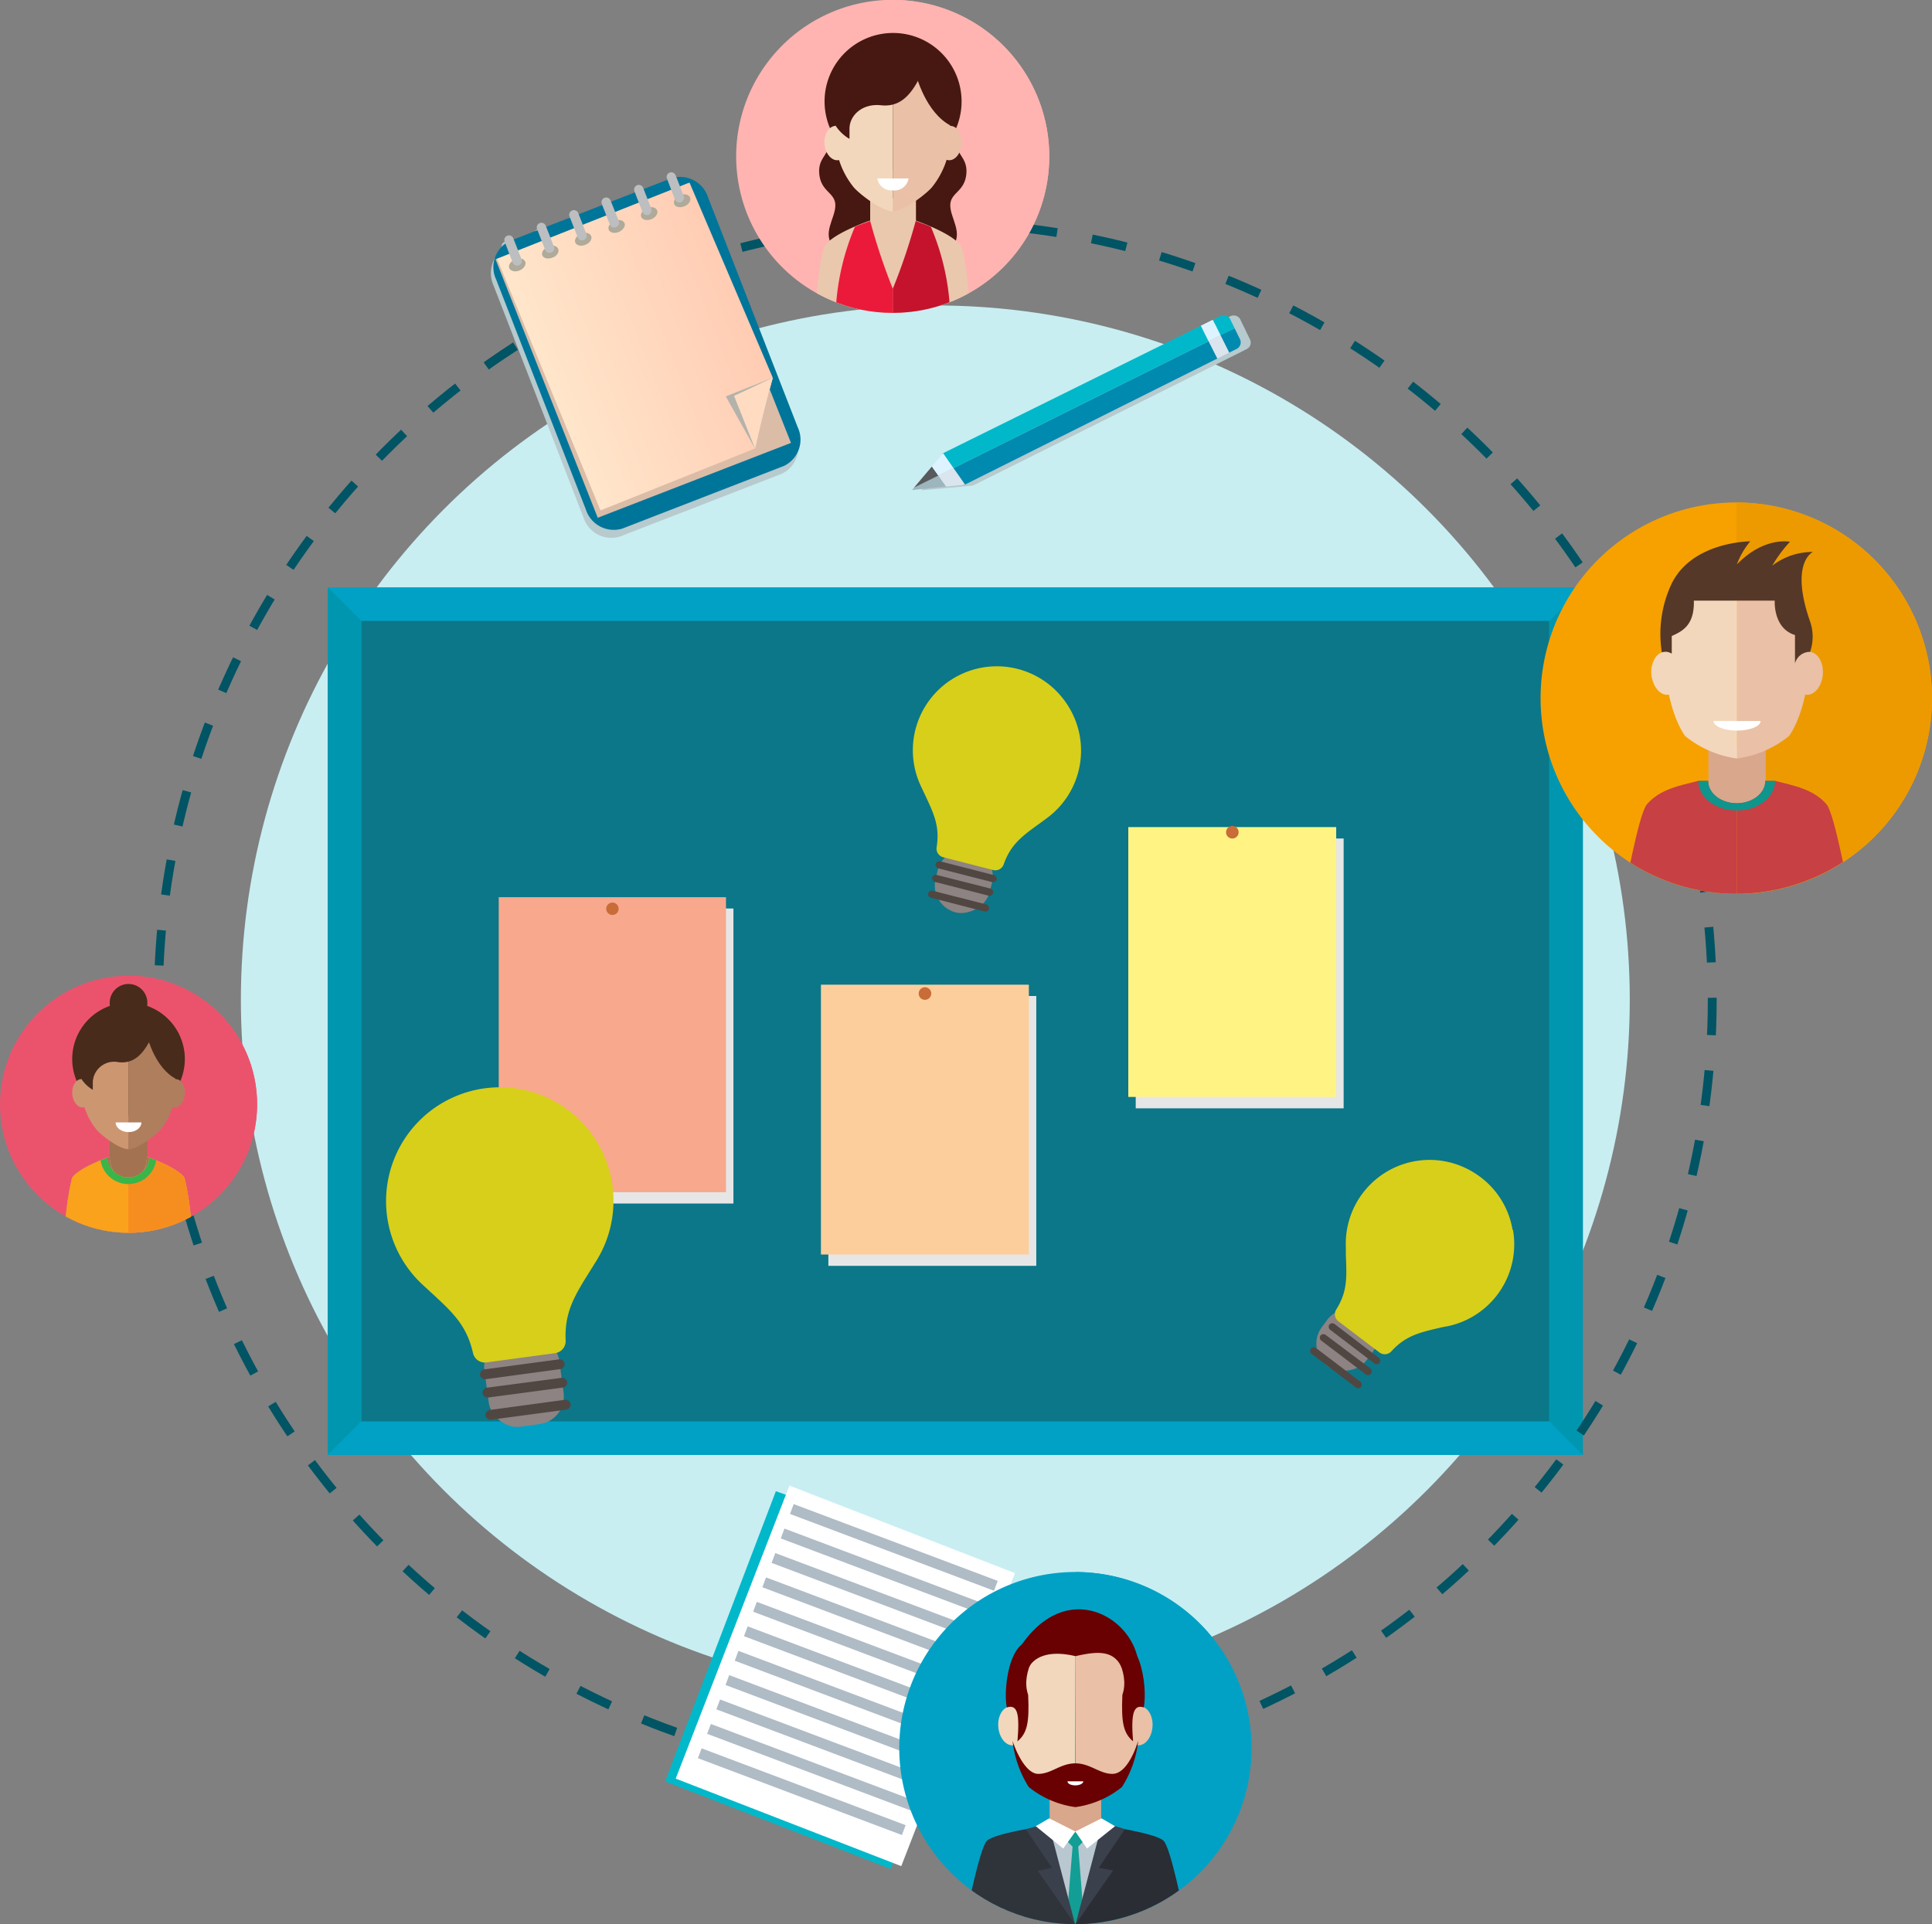 <svg xmlns="http://www.w3.org/2000/svg" xmlns:xlink="http://www.w3.org/1999/xlink" viewBox="0 0 218.56 217.7"><rect x="0" y="0" width="218.56" height="217.7" fill="#808080" stroke="none"/><defs><style>.cls-1,.cls-16{fill:none;}.cls-2{isolation:isolate;}.cls-3{fill:#c8eef2;}.cls-4{fill:#00a1c5;}.cls-5{fill:#0b7789;}.cls-44,.cls-6{mix-blend-mode:multiply;}.cls-7{fill:#e6e6e6;}.cls-8{fill:#0096af;}.cls-12,.cls-8{fill-rule:evenodd;}.cls-9{fill:#fcce9c;}.cls-10{fill:#f7a88d;}.cls-11{fill:#fff483;}.cls-12{fill:#c86c38;}.cls-13{fill:#8d8382;}.cls-14{fill:#d8cf1a;}.cls-15{fill:#504742;}.cls-16{stroke:#005464;stroke-miterlimit:10;stroke-dasharray:4;}.cls-17{fill:#ffb4b1;}.cls-18{clip-path:url(#clip-path);}.cls-19{fill:#461811;}.cls-20{fill:#eac8ad;}.cls-21{fill:#f2d7bc;}.cls-22{fill:#eac0a7;}.cls-23{fill:#fff;}.cls-24{fill:#eb1a3a;}.cls-25{fill:#c5132d;}.cls-26{fill:#eb536d;}.cls-27{clip-path:url(#clip-path-2);}.cls-28{fill:#482b1b;}.cls-29{fill:#a37250;}.cls-30{fill:#cc9671;}.cls-31{fill:#af7e5d;}.cls-32{fill:#faa21c;}.cls-33{fill:#f68e1f;}.cls-34{fill:#39b54a;}.cls-35{fill:#f6a100;}.cls-36{fill:#ed9a00;}.cls-37{clip-path:url(#clip-path-3);}.cls-38{fill:#d9a78c;}.cls-39{fill:#c74043;}.cls-40{fill:#553828;}.cls-41{fill:#0f958c;}.cls-42{fill:#00b8ca;}.cls-43{fill:#afbbc5;}.cls-44{fill:#b7cace;}.cls-45{fill:#00759a;}.cls-46{fill:#dbbca7;}.cls-47{fill:url(#Безымянный_градиент_8);}.cls-48{fill:#b3b2ab;}.cls-49{fill:#ffdbc1;}.cls-50{fill:#afaa99;}.cls-51{fill:#bcbec0;}.cls-52{clip-path:url(#clip-path-4);}.cls-53{fill:#2a2d34;}.cls-54{fill:#690102;}.cls-55{fill:#2f343a;}.cls-56{fill:#b9c7d0;}.cls-57{fill:#129e95;}.cls-58{fill:#3a404c;}.cls-59{fill:#008ab0;}.cls-60{fill:#ff5f13;}.cls-61{fill:#ff7836;}.cls-62{fill:#ddf3ff;}.cls-63{fill:#dae5ed;}.cls-64{fill:#9db5bd;}.cls-65{fill:#57595b;}</style><clipPath id="clip-path" transform="translate(0 0)"><circle class="cls-1" cx="100.99" cy="17.7" r="17.7"></circle></clipPath><clipPath id="clip-path-2" transform="translate(0 0)"><circle class="cls-1" cx="14.54" cy="124.94" r="14.54"></circle></clipPath><clipPath id="clip-path-3" transform="translate(0 0)"><circle class="cls-1" cx="196.43" cy="78.99" r="22.14" transform="translate(48.64 230.59) rotate(-67.64)"></circle></clipPath><linearGradient id="&#x411;&#x435;&#x437;&#x44B;&#x43C;&#x44F;&#x43D;&#x43D;&#x44B;&#x439;_&#x433;&#x440;&#x430;&#x434;&#x438;&#x435;&#x43D;&#x442;_8" x1="673.73" y1="78.86" x2="697.8" y2="78.86" gradientTransform="translate(-593.68 217.88) rotate(-21.56)" gradientUnits="userSpaceOnUse"><stop offset="0" stop-color="#ffe6cb"></stop><stop offset="1" stop-color="#ffccb3"></stop></linearGradient><clipPath id="clip-path-4" transform="translate(0 0)"><circle class="cls-1" cx="121.65" cy="197.78" r="19.91" transform="translate(-107.55 234.98) rotate(-67.62)"></circle></clipPath></defs><g class="cls-2"><g id="Layer_2" data-name="Layer 2"><g id="OBJECTS"><circle class="cls-3" cx="105.81" cy="113.12" r="78.56"></circle></g><g id="DESIGNED_BY_FREEPIK" data-name="DESIGNED BY FREEPIK"><rect class="cls-4" x="37.07" y="66.45" width="141.99" height="98.17"></rect><rect class="cls-5" x="40.87" y="70.25" width="134.4" height="90.57"></rect><g class="cls-6"><rect class="cls-7" x="93.71" y="112.69" width="23.52" height="30.53"></rect><rect class="cls-7" x="57.26" y="102.79" width="25.71" height="33.38"></rect><rect class="cls-7" x="128.48" y="94.87" width="23.52" height="30.53"></rect></g><polygon class="cls-8" points="37.07 66.45 37.07 164.62 40.87 160.82 40.87 70.25 37.07 66.45"></polygon><rect class="cls-9" x="92.87" y="111.41" width="23.52" height="30.53"></rect><rect class="cls-10" x="56.42" y="101.51" width="25.71" height="33.38"></rect><rect class="cls-11" x="127.64" y="93.58" width="23.52" height="30.53"></rect><path class="cls-12" d="M139.4,94.87a.71.71,0,1,0-.7-.71A.7.7,0,0,0,139.4,94.87Z" transform="translate(0 0)"></path><path class="cls-12" d="M104.63,113.12a.71.71,0,1,0-.7-.7A.7.7,0,0,0,104.63,113.12Z" transform="translate(0 0)"></path><path class="cls-12" d="M69.28,103.52a.7.7,0,1,0-.7-.7A.7.7,0,0,0,69.28,103.52Z" transform="translate(0 0)"></path><polygon class="cls-8" points="175.26 70.25 175.26 160.82 179.06 164.62 179.06 66.45 175.26 70.25"></polygon><rect class="cls-13" x="105.34" y="96.5" width="7.37" height="6.3" rx="3.15" transform="translate(-14.52 180.61) rotate(-75.66)"></rect><path class="cls-14" d="M120.79,79.8a9.5,9.5,0,0,0-16.62,9.13l.38.81c1.11,2.34,1.78,3.75,1.41,6.1a1,1,0,0,0,.75,1.15l5.62,1.44a1,1,0,0,0,1.22-.65c.8-2.26,2.08-3.19,4.21-4.72l.65-.48a9.48,9.48,0,0,0,2.38-12.78Z" transform="translate(0 0)"></path><path class="cls-15" d="M112.39,99l-6-1.54a.44.44,0,0,0-.55.28h0a.45.45,0,0,0,.35.52l6,1.53a.44.44,0,0,0,.56-.28h0A.44.44,0,0,0,112.39,99Z" transform="translate(0 0)"></path><path class="cls-15" d="M112,100.52,106,99a.44.44,0,0,0-.55.28h0a.44.44,0,0,0,.35.51l6,1.54a.44.44,0,0,0,.55-.28h0A.44.44,0,0,0,112,100.52Z" transform="translate(0 0)"></path><path class="cls-15" d="M111.54,102.32l-6-1.53a.44.44,0,0,0-.55.28h0a.44.44,0,0,0,.35.51l6,1.54a.44.44,0,0,0,.55-.28h0A.45.45,0,0,0,111.54,102.32Z" transform="translate(0 0)"></path><rect class="cls-13" x="148.87" y="149.7" width="7.37" height="6.3" rx="3.15" transform="matrix(0.6, -0.8, 0.8, 0.6, -61.43, 181.93)"></rect><path class="cls-14" d="M171.11,139.14a9.41,9.41,0,0,0-4.17-6.34,9.48,9.48,0,0,0-14.69,8.28c0,.31,0,.61,0,.9.11,2.59.18,4.15-1.08,6.17a1,1,0,0,0,.25,1.35l4.62,3.51a1,1,0,0,0,1.37-.13c1.62-1.77,3.16-2.12,5.72-2.71L164,150a9.47,9.47,0,0,0,7.16-10.84Z" transform="translate(0 0)"></path><path class="cls-15" d="M155.9,153.57,151,149.82a.45.45,0,0,0-.62.05h0a.45.45,0,0,0,.13.61l4.93,3.75a.45.45,0,0,0,.62,0h0A.44.44,0,0,0,155.9,153.57Z" transform="translate(0 0)"></path><path class="cls-15" d="M155,154.81,150,151.06a.43.43,0,0,0-.62.05h0a.43.43,0,0,0,.13.6l4.94,3.75a.43.43,0,0,0,.61,0h0A.43.43,0,0,0,155,154.81Z" transform="translate(0 0)"></path><path class="cls-15" d="M153.84,156.29l-4.94-3.75a.45.45,0,0,0-.62.05h0a.44.44,0,0,0,.12.61l4.94,3.74a.44.44,0,0,0,.62,0h0A.44.44,0,0,0,153.84,156.29Z" transform="translate(0 0)"></path><rect class="cls-13" x="55.01" y="151.32" width="8.54" height="10" rx="3.15" transform="translate(-20.41 9.35) rotate(-7.7)"></rect><path class="cls-14" d="M64,125.39a12.88,12.88,0,0,0-16.24,19.92l.89.82c2.59,2.38,4.15,3.81,4.87,7A1.37,1.37,0,0,0,55,154.15l7.79-1.05a1.38,1.38,0,0,0,1.2-1.44c-.14-3.24,1-5.06,2.89-8.07l.58-.93A12.86,12.86,0,0,0,64,125.39Z" transform="translate(0 0)"></path><path class="cls-15" d="M63.18,153.81l-8.33,1.12a.61.61,0,0,0-.55.64h0a.6.6,0,0,0,.7.47l8.33-1.13a.58.58,0,0,0,.55-.63h0A.59.59,0,0,0,63.18,153.81Z" transform="translate(0 0)"></path><path class="cls-15" d="M63.47,155.9,55.14,157a.59.59,0,0,0-.55.64h0a.6.6,0,0,0,.7.47L63.62,157a.6.6,0,0,0,.55-.64h0A.6.6,0,0,0,63.47,155.9Z" transform="translate(0 0)"></path><path class="cls-15" d="M63.8,158.39l-8.33,1.13a.6.6,0,0,0-.55.64h0a.6.6,0,0,0,.7.46L64,159.5a.59.59,0,0,0,.55-.64h0A.6.6,0,0,0,63.8,158.39Z" transform="translate(0 0)"></path><circle class="cls-16" cx="105.81" cy="113.12" r="87.89"></circle><g id="women_3-2" data-name="women 3"><path class="cls-17" d="M118.7,17.7A17.71,17.71,0,1,0,101,35.4,17.71,17.71,0,0,0,118.7,17.7Z" transform="translate(0 0)"></path><path class="cls-17" d="M118.7,17.7A17.71,17.71,0,0,0,101,0V35.4A17.7,17.7,0,0,0,118.7,17.7Z" transform="translate(0 0)"></path><g class="cls-18"><path class="cls-19" d="M94.18,14.55c0,3-1.63,3-1.51,5,.13,2.18,1.83,2.18,1.83,3.68S92.93,26.4,94.32,28H101V9.87Z" transform="translate(0 0)"></path><path class="cls-19" d="M107.82,14.55c0,3,1.62,3,1.51,5-.13,2.18-1.83,2.18-1.83,3.68s1.56,3.17.18,4.78H101V9.87Z" transform="translate(0 0)"></path><path class="cls-19" d="M108.78,11.48A7.75,7.75,0,1,0,101,19.23,7.75,7.75,0,0,0,108.78,11.48Z" transform="translate(0 0)"></path><polygon class="cls-20" points="103.62 28.07 101 35.44 98.44 28.07 98.44 22.39 103.62 22.39 103.62 28.07"></polygon><path class="cls-21" d="M101,6.63c-2.52,0-6.5,1.43-6.5,8.14a9.4,9.4,0,0,0,2.06,6.4c.51.64,3.11,2.73,4.44,2.73Z" transform="translate(0 0)"></path><path class="cls-21" d="M93.28,16.37c-.11-1.07.4-2,1.14-2.12S95.85,14.93,96,16s-.4,2-1.14,2.12S93.39,17.44,93.28,16.37Z" transform="translate(0 0)"></path><path class="cls-22" d="M101,6.63c2.52,0,6.5,1.43,6.5,8.14a9.4,9.4,0,0,1-2.06,6.4c-.51.64-3.11,2.73-4.44,2.73Z" transform="translate(0 0)"></path><path class="cls-22" d="M108.78,16.37c.11-1.07-.4-2-1.14-2.12s-1.43.68-1.54,1.75.4,2,1.14,2.12S108.67,17.44,108.78,16.37Z" transform="translate(0 0)"></path><path class="cls-20" d="M101,35.44V28.36a3.41,3.41,0,0,1-2.36-2.05,5.28,5.28,0,0,1-.2-1.36s-4.23,1.43-5.17,2.91c-.79,2.33-1,7.58-1,7.58Z" transform="translate(0 0)"></path><path class="cls-20" d="M101,35.44V28.36a3.43,3.43,0,0,0,2.36-2.05,5.86,5.86,0,0,0,.2-1.36s4.23,1.43,5.17,2.91c.79,2.33,1,7.58,1,7.58Z" transform="translate(0 0)"></path><path class="cls-23" d="M101,21.54a1.61,1.61,0,0,0,1.78-1.35H99.25A1.61,1.61,0,0,0,101,21.54Z" transform="translate(0 0)"></path><path class="cls-24" d="M101,32.67A67.75,67.75,0,0,1,98.44,25c-.71.28-1.28.45-1.73.67a27.45,27.45,0,0,0-2.18,9.82H101Z" transform="translate(0 0)"></path><path class="cls-25" d="M101,32.67A67.75,67.75,0,0,0,103.59,25c.7.28,1.28.45,1.72.67a27.45,27.45,0,0,1,2.18,9.82H101Z" transform="translate(0 0)"></path><path class="cls-19" d="M100.66,4.7a5.91,5.91,0,0,0-6,5.89C93,12.91,94.82,15,96.1,15.71V14.57c0-1.5,1.43-2.89,3.57-2.66,1.92.21,3.13-.87,4.15-2.72C105.08,6.72,103.51,4.7,100.66,4.7Z" transform="translate(0 0)"></path><path class="cls-19" d="M103.62,8.43s1.08,4.37,4,5.82c.52-3.93.83-3.1,0-5.17s-4-3.6-4-3.6Z" transform="translate(0 0)"></path></g></g><g id="women_1-3" data-name="women 1"><circle class="cls-26" cx="14.54" cy="124.94" r="14.54"></circle><path class="cls-26" d="M29.09,124.94A14.54,14.54,0,0,0,14.54,110.4v29.08A14.54,14.54,0,0,0,29.09,124.94Z" transform="translate(0 0)"></path><g id="women_1-4" data-name="women 1"><g class="cls-27"><path class="cls-28" d="M20.91,119.83a6.37,6.37,0,1,0-6.37,6.36A6.37,6.37,0,0,0,20.91,119.83Z" transform="translate(0 0)"></path><polygon class="cls-29" points="16.67 133.46 14.52 139.51 12.41 133.46 12.41 128.79 16.67 128.79 16.67 133.46"></polygon><path class="cls-30" d="M14.54,115.85c-2.06,0-5.33,1.17-5.33,6.68a7.76,7.76,0,0,0,1.69,5.26c.41.53,2.55,2.24,3.64,2.24Z" transform="translate(0 0)"></path><path class="cls-30" d="M8.18,123.84c-.09-.88.33-1.66.93-1.74s1.18.56,1.27,1.44-.33,1.66-.94,1.75S8.27,124.72,8.18,123.84Z" transform="translate(0 0)"></path><path class="cls-31" d="M14.53,115.85c2.07,0,5.34,1.17,5.34,6.68a7.69,7.69,0,0,1-1.7,5.26c-.41.53-2.55,2.24-3.64,2.24Z" transform="translate(0 0)"></path><path class="cls-31" d="M20.91,123.84c.09-.88-.33-1.66-.94-1.74s-1.17.56-1.26,1.44.33,1.66.93,1.75S20.82,124.72,20.91,123.84Z" transform="translate(0 0)"></path><path class="cls-20" d="M14.52,139.51v-5.82A2.8,2.8,0,0,1,12.58,132a4.66,4.66,0,0,1-.17-1.11s-3.47,1.17-4.25,2.38a32.43,32.43,0,0,0-.82,6.23Z" transform="translate(0 0)"></path><path class="cls-20" d="M14.52,139.51v-5.82A2.8,2.8,0,0,0,16.46,132a4.93,4.93,0,0,0,.16-1.11s3.47,1.17,4.25,2.38a31.62,31.62,0,0,1,.82,6.23Z" transform="translate(0 0)"></path><path class="cls-29" d="M14.52,139.51v-5.82A2.8,2.8,0,0,1,12.58,132a4.66,4.66,0,0,1-.17-1.11s-3.47,1.17-4.25,2.38a32.43,32.43,0,0,0-.82,6.23Z" transform="translate(0 0)"></path><path class="cls-29" d="M14.52,139.51v-5.82A2.8,2.8,0,0,0,16.46,132a4.93,4.93,0,0,0,.16-1.11s3.47,1.17,4.25,2.38a31.62,31.62,0,0,1,.82,6.23Z" transform="translate(0 0)"></path><path class="cls-23" d="M14.54,128.09c.81,0,1.46-.49,1.46-1.1H13.08C13.08,127.6,13.74,128.09,14.54,128.09Z" transform="translate(0 0)"></path><path class="cls-28" d="M14.24,114.26a4.85,4.85,0,0,0-4.92,4.84c-1.37,1.9.12,3.6,1.18,4.2v-.93a2.42,2.42,0,0,1,2.93-2.19c1.57.17,2.57-.72,3.41-2.23C17.87,115.92,16.58,114.26,14.24,114.26Z" transform="translate(0 0)"></path><path class="cls-28" d="M16.67,117.32s.89,3.59,3.3,4.78c.43-3.22.69-2.55,0-4.24s-3.3-3-3.3-3Z" transform="translate(0 0)"></path><path class="cls-32" d="M20.87,133.28c-.65-1-3.17-2-4-2.29a2.37,2.37,0,0,1-4.73,0c-.82.3-3.34,1.28-4,2.29a32.43,32.43,0,0,0-.82,6.23H21.69A31.62,31.62,0,0,0,20.87,133.28Z" transform="translate(0 0)"></path><path class="cls-33" d="M21.69,139.51a31.62,31.62,0,0,0-.82-6.23c-.65-1-3.17-2-4-2.29a2.37,2.37,0,0,1-2.36,2.27v6.25Z" transform="translate(0 0)"></path><path class="cls-34" d="M11.38,131.29a3.18,3.18,0,0,0,6.28,0c-.32-.13-.59-.24-.78-.3a2.37,2.37,0,0,1-4.73,0C12,131.05,11.69,131.16,11.38,131.29Z" transform="translate(0 0)"></path><path class="cls-28" d="M16.67,113.46a2.13,2.13,0,1,0-2.13,2.13A2.13,2.13,0,0,0,16.67,113.46Z" transform="translate(0 0)"></path></g></g></g><g id="men_5-2" data-name="men 5"><path class="cls-35" d="M218.56,79a22.14,22.14,0,1,0-22.13,22.13A22.13,22.13,0,0,0,218.56,79Z" transform="translate(0 0)"></path><path class="cls-36" d="M218.56,79a22.13,22.13,0,0,0-22.13-22.14v44.27A22.13,22.13,0,0,0,218.56,79Z" transform="translate(0 0)"></path><g class="cls-37"><rect class="cls-38" x="193.27" y="84.57" width="6.48" height="7.11"></rect><path class="cls-39" d="M199.71,88.35h1.1c2.06.53,4.32.91,5.82,2.65.93,1.08,2.56,10.12,2.56,10.12H196.47V90.88C198.26,90.88,199.71,89.75,199.71,88.35Z" transform="translate(0 0)"></path><path class="cls-39" d="M193.23,88.35h-1.11c-2.06.53-4.31.91-5.81,2.65-.94,1.08-2.56,10.12-2.56,10.12h12.72V90.88C194.68,90.88,193.23,89.75,193.23,88.35Z" transform="translate(0 0)"></path><path class="cls-22" d="M196.51,64.23c3.15,0,8.12,1.79,8.12,10.17,0,4.85-1.57,8-2.26,8.89a11.94,11.94,0,0,1-5.86,2.53Z" transform="translate(0 0)"></path><path class="cls-22" d="M206.2,76.4c.14-1.34-.5-2.52-1.43-2.65s-1.79.85-1.92,2.19.49,2.53,1.42,2.66S206.06,77.74,206.2,76.4Z" transform="translate(0 0)"></path><path class="cls-21" d="M196.51,64.23c-3.15,0-8.13,1.79-8.13,10.17,0,4.85,1.58,8,2.27,8.89a11.9,11.9,0,0,0,5.86,2.53Z" transform="translate(0 0)"></path><path class="cls-21" d="M186.82,76.4c-.14-1.34.5-2.52,1.42-2.65s1.79.85,1.93,2.19-.5,2.53-1.42,2.66S187,77.74,186.82,76.4Z" transform="translate(0 0)"></path><path class="cls-23" d="M196.51,82.66c1.47,0,2.66-.49,2.66-1.08h-5.32C193.85,82.17,195,82.66,196.51,82.66Z" transform="translate(0 0)"></path><path class="cls-40" d="M203.06,75.07a1.75,1.75,0,0,1,1.71-1.32h0a5.23,5.23,0,0,0,0-3.43c-2.34-6.68.32-7.87.32-7.87a7.47,7.47,0,0,0-4.6,1.55,15.18,15.18,0,0,1,2-2.7s-2.91-.63-6,2.56A8.72,8.72,0,0,1,198,61.25s-6.52,0-8.88,4.76a13.31,13.31,0,0,0-1.12,7.8,1.05,1.05,0,0,1,.24-.06,1.32,1.32,0,0,1,.88.21v-2c1.25-.56,2.57-1.25,2.5-4h9.15s-.21,3.12,2.29,3.89Z" transform="translate(0 0)"></path><path class="cls-41" d="M196.47,91.7c2.4,0,4.34-1.5,4.34-3.35H199.7c0,1.4-1.45,2.53-3.23,2.53s-3.23-1.13-3.23-2.53h-1.12C192.12,90.2,194.07,91.7,196.47,91.7Z" transform="translate(0 0)"></path></g></g><g id="_12" data-name="12"><g id="_5" data-name="5"><polygon class="cls-42" points="87.77 168.72 75.24 201.55 100.76 211.45 113.78 177.89 87.77 168.72"></polygon><rect class="cls-23" x="77.86" y="175.94" width="35.56" height="27.37" transform="translate(-115.75 210.17) rotate(-68.79)"></rect></g><rect class="cls-43" x="100.52" y="162.76" width="1.19" height="24.66" transform="translate(-98.37 208.02) rotate(-69.37)"></rect><rect class="cls-43" x="99.48" y="165.52" width="1.19" height="24.66" transform="translate(-101.64 208.81) rotate(-69.36)"></rect><rect class="cls-43" x="98.44" y="168.29" width="1.19" height="24.66" transform="translate(-104.9 209.63) rotate(-69.36)"></rect><rect class="cls-43" x="97.4" y="171.05" width="1.19" height="24.66" transform="translate(-108.16 210.44) rotate(-69.36)"></rect><rect class="cls-43" x="96.36" y="173.81" width="1.19" height="24.66" transform="translate(-111.42 211.26) rotate(-69.36)"></rect><rect class="cls-43" x="95.31" y="176.58" width="1.19" height="24.66" transform="translate(-114.68 212.07) rotate(-69.36)"></rect><rect class="cls-43" x="94.27" y="179.34" width="1.19" height="24.66" transform="translate(-117.94 212.9) rotate(-69.36)"></rect><rect class="cls-43" x="93.23" y="182.1" width="1.19" height="24.66" transform="translate(-121.2 213.7) rotate(-69.36)"></rect><rect class="cls-43" x="92.19" y="184.87" width="1.19" height="24.66" transform="translate(-124.46 214.54) rotate(-69.37)"></rect><rect class="cls-43" x="91.15" y="187.63" width="1.19" height="24.66" transform="translate(-127.72 215.33) rotate(-69.36)"></rect><rect class="cls-43" x="90.11" y="190.39" width="1.19" height="24.66" transform="translate(-130.98 216.14) rotate(-69.36)"></rect></g><g id="_6" data-name="6"><path class="cls-44" d="M76.24,20.91l-.07-.18a.53.53,0,0,0-.68-.3.53.53,0,0,0-.3.69l0,.12-2.69,1,0-.12a.52.52,0,0,0-.68-.3.52.52,0,0,0-.3.68l0,.13-2.69,1,0-.12a.53.53,0,0,0-.69-.3.53.53,0,0,0-.3.68l0,.12-2.69,1,0-.11a.53.53,0,0,0-.69-.3.53.53,0,0,0-.3.68l0,.11-2.68,1-.05-.11a.53.53,0,0,0-.68-.31.53.53,0,0,0-.3.69l0,.11-2.69,1,0-.11a.53.53,0,0,0-.68-.3.53.53,0,0,0-.3.69l.06.16a3.43,3.43,0,0,0-1,4.11L66,58.53a3.31,3.31,0,0,0,4.12,2.18l18.31-7.1A3.29,3.29,0,0,0,90,49.23l-10.14-26A3.43,3.43,0,0,0,76.24,20.91Z" transform="translate(0 0)"></path><path class="cls-45" d="M90.24,48.33l-10.14-26A3.32,3.32,0,0,0,76,20.15l-18.31,7.1a3.29,3.29,0,0,0-1.56,4.38l10.14,26a3.32,3.32,0,0,0,4.12,2.18l18.31-7.1A3.3,3.3,0,0,0,90.24,48.33Z" transform="translate(0 0)"></path><polygon class="cls-46" points="56.06 29.34 67.62 58.58 89.48 50.11 77.83 20.74 56.06 29.34"></polygon><path class="cls-47" d="M56.23,29.28l11.7,28.47,17.47-7c.62-2.69,1.28-5.38,2-8.06L78,20.66Z" transform="translate(0 0)"></path><path class="cls-48" d="M87.43,42.73c-.75,2.68-1.41,5.37-2,8.06l-3.32-5.94Z" transform="translate(0 0)"></path><path class="cls-49" d="M87.43,42.73c-.75,2.68-1.41,5.37-2,8.06l-2.39-6Z" transform="translate(0 0)"></path><path class="cls-50" d="M77.41,23.35c-.5.19-1,.08-1.14-.26s.16-.78.66-1,1-.08,1.14.26S77.91,23.16,77.41,23.35Z" transform="translate(0 0)"></path><path class="cls-50" d="M73.68,24.8c-.5.2-1,.08-1.14-.26s.16-.78.66-1,1-.07,1.14.27S74.18,24.61,73.68,24.8Z" transform="translate(0 0)"></path><path class="cls-50" d="M70,26.25c-.5.2-1,.08-1.14-.26s.16-.78.66-1,1-.07,1.14.27S70.45,26.06,70,26.25Z" transform="translate(0 0)"></path><path class="cls-50" d="M66.22,27.7c-.5.2-1,.08-1.14-.26s.16-.78.66-1,1-.07,1.14.27S66.72,27.51,66.22,27.7Z" transform="translate(0 0)"></path><path class="cls-50" d="M62.49,29.15c-.5.2-1,.08-1.14-.26s.16-.77.66-1,1-.07,1.14.27S63,29,62.49,29.15Z" transform="translate(0 0)"></path><path class="cls-50" d="M58.76,30.61c-.5.19-1,.07-1.15-.27s.17-.77.67-1,1-.07,1.14.27S59.25,30.41,58.76,30.61Z" transform="translate(0 0)"></path><path class="cls-51" d="M76.36,22.57l-.91-2.36a.52.52,0,0,1,.3-.68h0a.52.52,0,0,1,.68.3l.92,2.36a.53.53,0,0,1-.3.68h0A.53.53,0,0,1,76.36,22.57Z" transform="translate(0 0)"></path><path class="cls-51" d="M72.69,24l-.92-2.36a.54.54,0,0,1,.31-.69h0a.53.53,0,0,1,.68.31l.92,2.35a.54.54,0,0,1-.3.69h0A.54.54,0,0,1,72.69,24Z" transform="translate(0 0)"></path><path class="cls-51" d="M69,25.43l-.92-2.36a.54.54,0,0,1,.3-.69h0a.54.54,0,0,1,.69.3L70,25a.53.53,0,0,1-.3.69h0A.53.53,0,0,1,69,25.43Z" transform="translate(0 0)"></path><path class="cls-51" d="M65.35,26.85l-.92-2.36a.52.52,0,0,1,.3-.68h0a.54.54,0,0,1,.69.3l.91,2.36a.53.53,0,0,1-.3.69h0A.53.53,0,0,1,65.35,26.85Z" transform="translate(0 0)"></path><path class="cls-51" d="M61.68,28.28l-.92-2.36a.52.52,0,0,1,.3-.68h0a.52.52,0,0,1,.68.3l.92,2.36a.52.52,0,0,1-.3.68h0A.52.52,0,0,1,61.68,28.28Z" transform="translate(0 0)"></path><path class="cls-51" d="M58,29.71l-.91-2.36a.52.52,0,0,1,.3-.68h0a.52.52,0,0,1,.68.3L59,29.33a.53.53,0,0,1-.3.68h0A.53.53,0,0,1,58,29.71Z" transform="translate(0 0)"></path></g><g id="men_3-2" data-name="men 3"><path class="cls-4" d="M141.57,197.79a19.92,19.92,0,1,0-19.92,19.91A19.92,19.92,0,0,0,141.57,197.79Z" transform="translate(0 0)"></path><path class="cls-4" d="M141.57,197.79a19.92,19.92,0,0,0-19.92-19.92V217.7A19.92,19.92,0,0,0,141.57,197.79Z" transform="translate(0 0)"></path><g class="cls-52"><path class="cls-53" d="M125.28,206.62s5.54.81,6.36,1.66,2.2,7.86,2.54,9.42H121.65V207.6Z" transform="translate(0 0)"></path><rect class="cls-38" x="118.74" y="202.94" width="5.83" height="6.39"></rect><path class="cls-22" d="M121.65,184.51c2.83,0,7.31,1.61,7.31,9.15,0,4.36-1.42,7.21-2,8a10.63,10.63,0,0,1-5.27,2.27Z" transform="translate(0 0)"></path><path class="cls-22" d="M130.37,195.46c.13-1.2-.45-2.27-1.28-2.39s-1.61.77-1.74,2,.45,2.27,1.29,2.39S130.25,196.67,130.37,195.46Z" transform="translate(0 0)"></path><path class="cls-21" d="M121.65,184.51c-2.83,0-7.31,1.61-7.31,9.15,0,4.36,1.42,7.21,2,8a10.71,10.71,0,0,0,5.27,2.27Z" transform="translate(0 0)"></path><path class="cls-21" d="M112.94,195.46c-.13-1.2.45-2.27,1.28-2.39s1.61.77,1.73,2-.45,2.27-1.28,2.39S113.06,196.67,112.94,195.46Z" transform="translate(0 0)"></path><path class="cls-54" d="M117.84,186.09s-2.47,2.93-1.53,5.67c.16,3.26-.15,4.36-1.21,5.26.27-3.16,0-4.21-1.21-3.84C113.42,190.7,114.44,184,117.84,186.09Z" transform="translate(0 0)"></path><path class="cls-54" d="M125.45,186.09s2.47,2.93,1.52,5.67c-.15,3.26.16,4.36,1.21,5.26-.26-3.16.06-4.21,1.21-3.84C129.87,190.7,128.85,184,125.45,186.09Z" transform="translate(0 0)"></path><path class="cls-55" d="M118,206.62s-5.54.81-6.36,1.66-2.2,7.86-2.54,9.42h12.52V207.6Z" transform="translate(0 0)"></path><polyline class="cls-56" points="125.34 206.47 121.65 207.22 117.96 206.47 121.65 217.7"></polyline><polygon class="cls-57" points="121.35 208.74 120.74 216.33 121.65 217.7 122.56 216.33 121.96 208.74 121.35 208.74"></polygon><path class="cls-58" d="M119,211.32,116.06,207a13.62,13.62,0,0,1,2.57-.65l3,11.39-4.24-6.07Z" transform="translate(0 0)"></path><path class="cls-58" d="M124.31,211.32l2.94-4.36a13.81,13.81,0,0,0-2.57-.65l-3,11.39,4.24-6.07Z" transform="translate(0 0)"></path><path class="cls-57" d="M122.65,208.25l-1,1-1-1,1-1Z" transform="translate(0 0)"></path><polygon class="cls-23" points="121.65 207.22 124.61 205.73 126.14 206.62 122.97 209.15 121.65 207.22"></polygon><polygon class="cls-23" points="121.65 207.22 118.69 205.73 117.17 206.62 120.28 209.15 121.65 207.22"></polygon><path class="cls-54" d="M128.64,187.37c-1.16-4.78-8.26-8.54-13.25-1a2,2,0,0,0,1.07,2.18s.94-2.18,5.2-1.17c2.13-.47,4.2-.82,5.16,1.15S128.64,187.37,128.64,187.37Z" transform="translate(0 0)"></path><path class="cls-54" d="M125.84,200.7c-1.46,0-2.51-1.19-4.19-1.19s-2.72,1.19-4.19,1.19-2.61-2.77-2.91-3.73a12.28,12.28,0,0,0,1.83,5.22,10.71,10.71,0,0,0,5.27,2.27h0a10.63,10.63,0,0,0,5.27-2.27,12.17,12.17,0,0,0,1.84-5.23C128.46,197.93,127.45,200.7,125.84,200.7Z" transform="translate(0 0)"></path><path class="cls-23" d="M121.65,202c.5,0,.9-.21.9-.46h-1.79C120.76,201.82,121.16,202,121.65,202Z" transform="translate(0 0)"></path></g></g><g id="_18" data-name="18"><path class="cls-44" d="M104.24,55.47l.22-.26,2-2.4,1.16-1.37,0-.06.14-.07,27.48-13.6,1.69-.83,1.07-.53.28-.14,1-.47a.84.84,0,0,1,1.07.49l.46.94.56,1.17a.81.81,0,0,1-.27,1.12l-.92.47-.28.14-1.05.52-1.65.83L110.22,54.86l-.14.07,0,0-2,.2Z" transform="translate(0 0)"></path><path class="cls-59" d="M139.67,37.15l.57,1.16a.84.84,0,0,1-.27,1.13l-.92.46-1-2Z" transform="translate(0 0)"></path><path class="cls-42" d="M138.15,35.71a.83.83,0,0,1,1.06.49l.46.95-1.59.79-.88-1.76Z" transform="translate(0 0)"></path><polygon class="cls-60" points="109.16 54.83 109.02 54.9 108.98 54.85 109.16 54.83"></polygon><polygon class="cls-61" points="106.68 51.28 106.58 51.41 106.54 51.35 106.68 51.28"></polygon><polygon class="cls-59" points="134.39 39.77 136.73 38.61 137.72 40.56 136.06 41.39 109.16 54.83 107.86 52.97 134.39 39.77"></polygon><polygon class="cls-42" points="134.16 37.69 135.84 36.85 136.73 38.61 134.39 39.77 107.86 52.97 106.68 51.28 134.16 37.69"></polygon><polygon class="cls-62" points="136.91 36.32 137.2 36.18 138.07 37.94 137.79 38.08 136.73 38.61 135.84 36.85 136.91 36.32"></polygon><polygon class="cls-63" points="137.79 38.08 138.07 37.94 139.05 39.9 138.76 40.04 137.72 40.56 136.73 38.61 137.79 38.08"></polygon><polygon class="cls-64" points="106.15 53.81 107.03 55.05 103.18 55.44 103.39 55.18 106.15 53.81"></polygon><polygon class="cls-65" points="106.15 53.81 103.39 55.18 105.42 52.78 106.15 53.81"></polygon><polygon class="cls-63" points="107.71 53.03 107.86 52.97 109.16 54.83 108.98 54.85 107.03 55.05 106.15 53.81 107.71 53.03"></polygon><polygon class="cls-62" points="106.58 51.41 106.68 51.28 107.86 52.97 107.71 53.03 106.15 53.81 105.42 52.78 106.58 51.41"></polygon></g></g></g></g></svg>